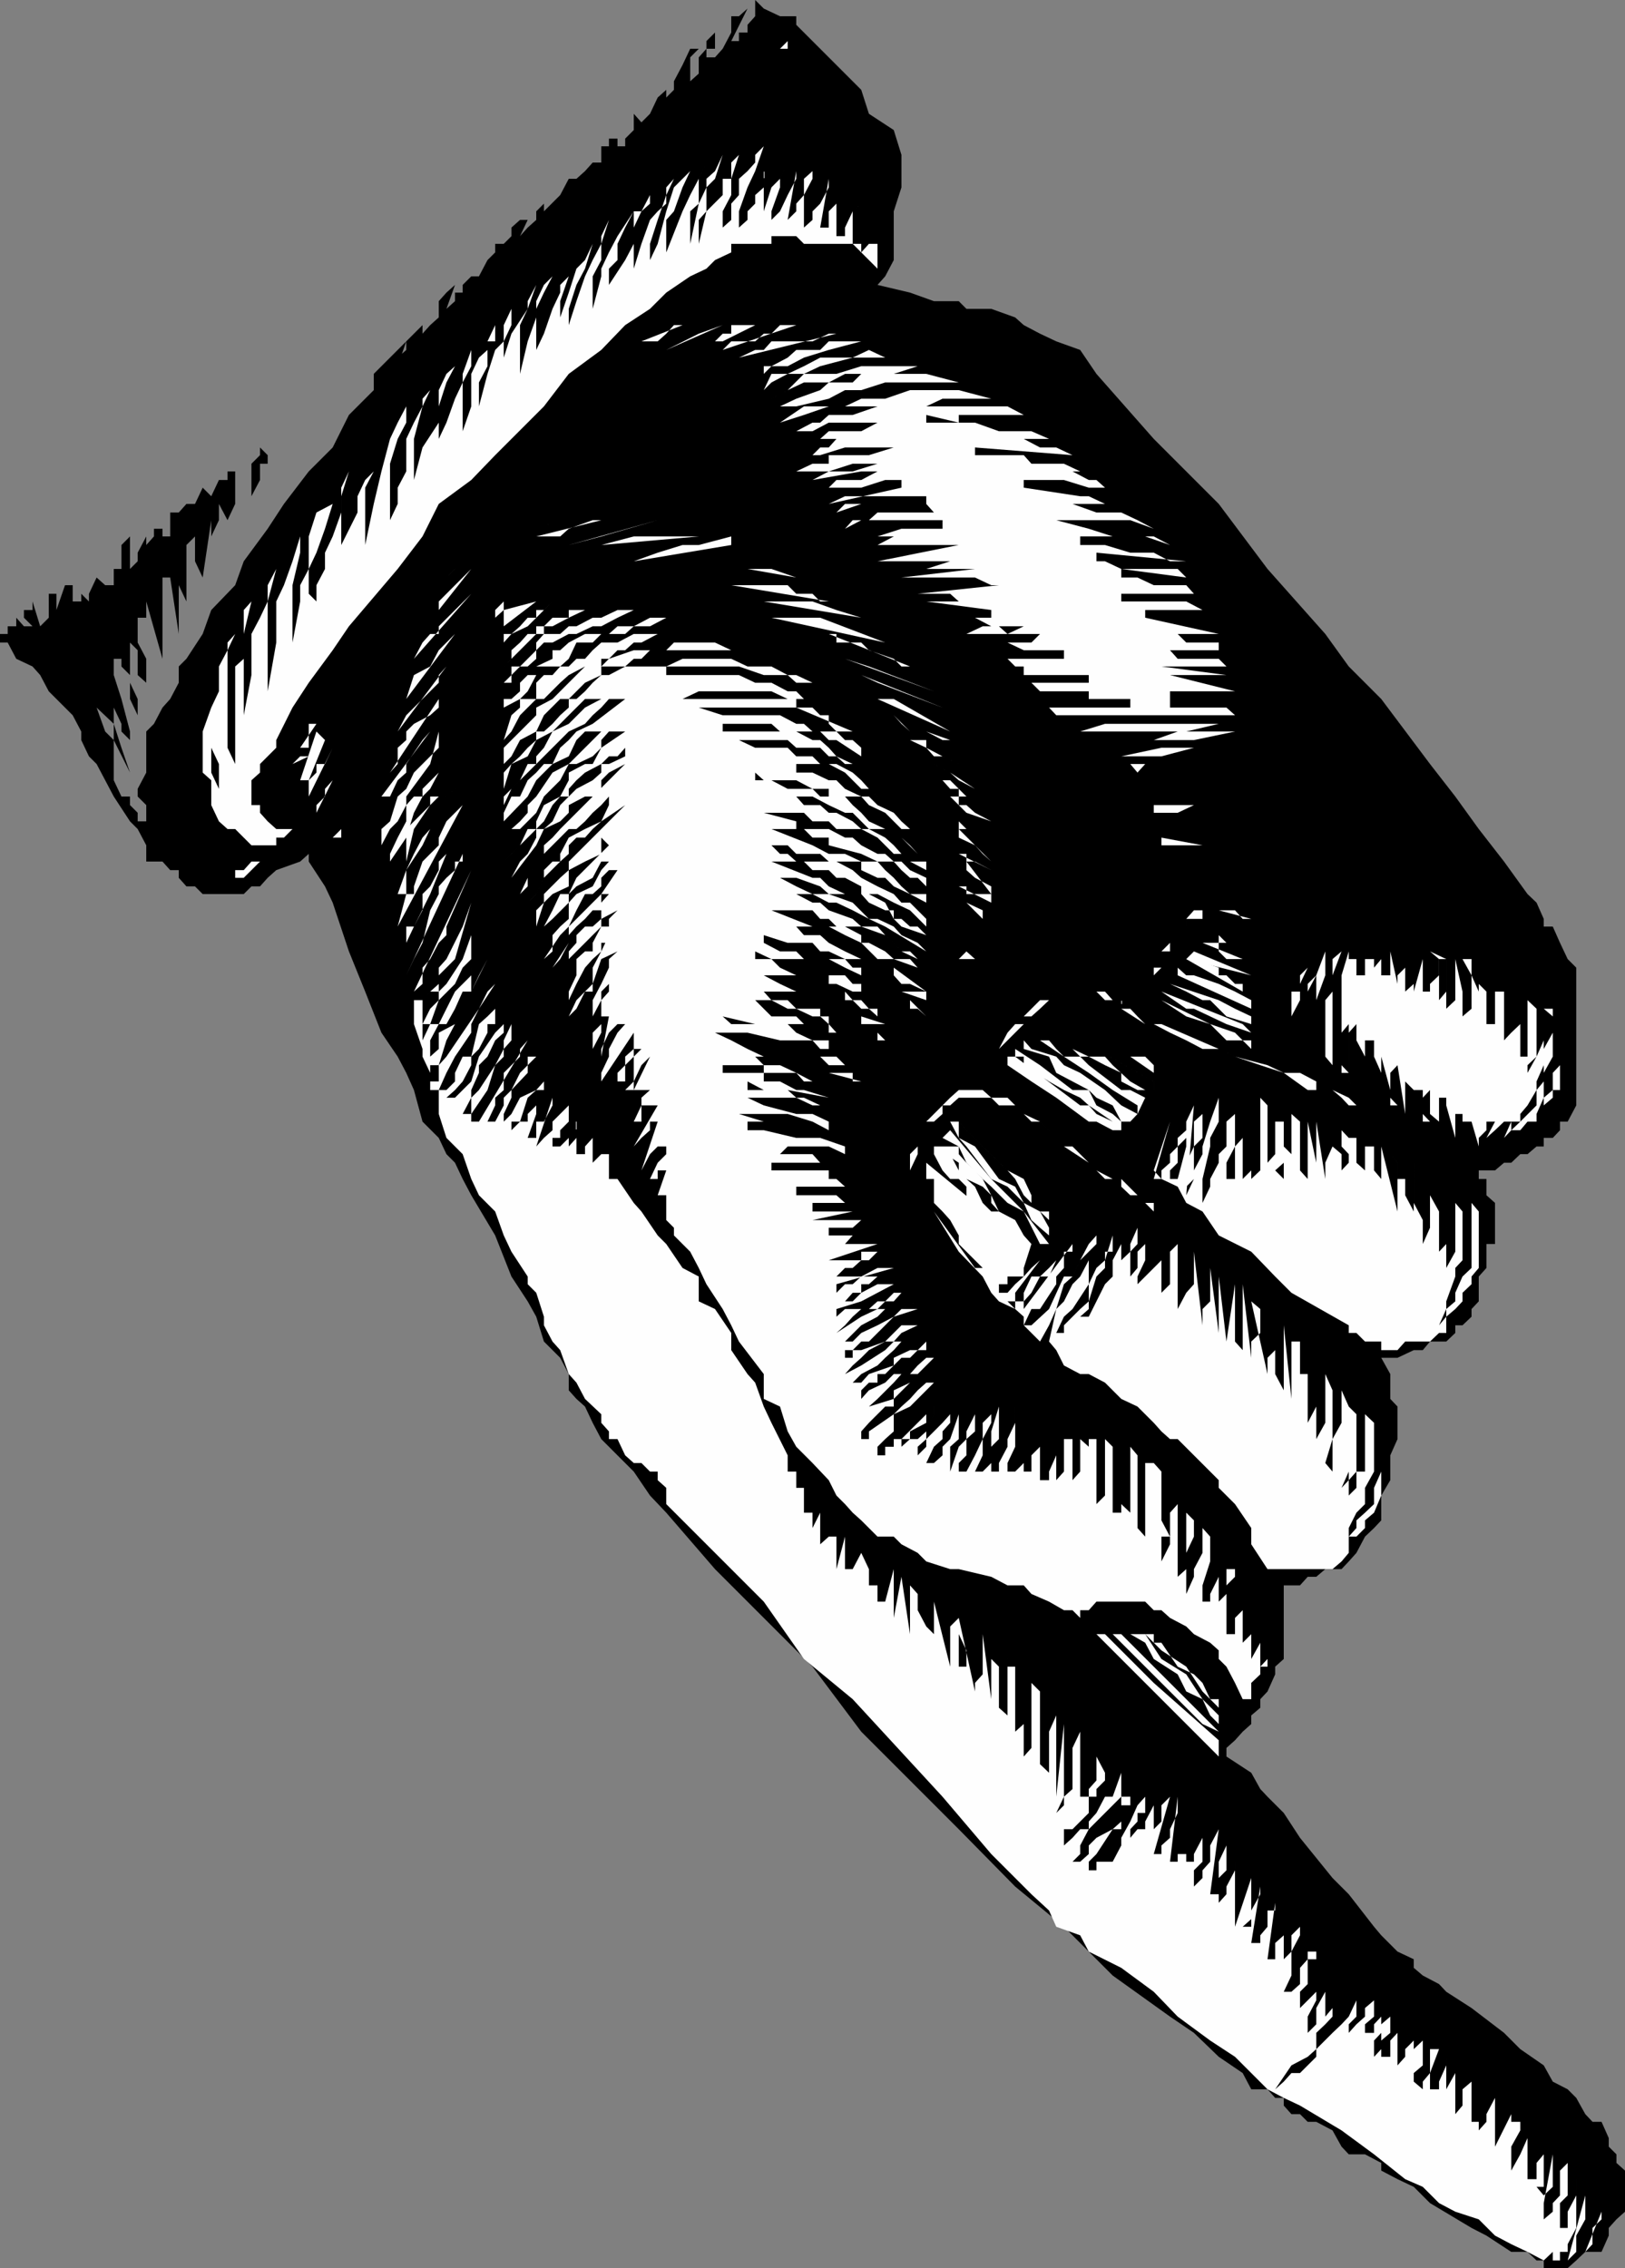<svg xmlns="http://www.w3.org/2000/svg" width="360" height="502.301"><rect width="100%" height="100%" fill="#808080" stroke="none"/><path d="M358.102 479v-1.902l-1.7-1.7V473.5l-1.601-3.602h-2l-1.598-1.699-2-3.601-1.902-1.899L344 461l-2-3.602-5.2-3.597-3.597-3.602-7.203-5.5-5.598-3.601-1.601-1.7-3.598-1.898-2-1.7v-1.902l-3.601-1.699-3.602-3.601-1.598-1.899-5.601-7.199-3.598-3.602L288 407l-3.598-5.5-3.601-3.602-1.598-1.699-2-3.601-5.5-3.598v-1.902l1.899-1.7 1.699-1.898 1.902-1.7v-1.902l2-1.699v-1.898l1.598-1.703 1.699-3.797v-1.703l1.902-1.7v-16.3H288l1.703-1.899h1.899l2-1.699h3.601l1.598-1.7 1.699-1.902 1.902-3.597 2-1.903L306 336.7v-5.5l2-3.398v-5.5l1.602-3.602v-7.2L308 309.8v-5.5l-2-3.6h3.602l3.601-1.7h2l1.598-1.902h3.601l2-1.899V293.5H324l2-1.902v-1.7l1.602-1.699v-5.5l1.699-1.898V275.5h1.902v-9.102l-1.902-1.699v-3.601h-1.7v-1.899h3.602l2-1.699h1.598l2-1.902h1.601l2-1.7H342V252h2l1.602-1.7v-1.902h1.699l1.902-3.597v-30.5l-1.902-1.903-1.7-3.597-1.601-3.602h-2V203.5l-1.598-3.602-2-1.898-5.199-7.2-5.601-7.202-5.2-7.2-5.601-7.199L306 154.801l-7.2-7.203-5.198-7.2L280.8 126 270 111.598l-14.398-14.399-12.7-14.398-3.601-5.301L234 75.598l-3.598-1.7L226.801 72l-1.899-1.7-5.3-1.902h-5.5l-1.7-1.699h-5.5l-5.3-1.898-7.2-1.703 1.7-1.899L198 57.598V46.8l1.703-5.301v-7.2L198 28.8l-5.5-3.6-1.7-5.302L176.403 5.5V3.598h-3.601l-3.598-1.7L167.301 0v3.598L165.6 5.5v1.7h-1.898v1.898H162l3.602-7.2-1.899 1.7H162v3.601l-1.898 3.602-1.7 1.898H156.5v-1.898h1.902V7.199L156.5 9.098V10.8l-1.7 1.898V16.3l-1.897 1.7v-5.3l1.899-1.9h-1.899l-1.699 3.598L149.301 18v1.898l-1.7 1.7V18v1.898l-1.898 1.7L144 25.199l-1.898 1.899-1.7-1.899v3.602l-1.902 1.898v1.7h-1.7v-1.7h-1.898v1.7h-1.699V36h-1.902l-1.7 1.898-1.898 1.7H126V41.5v-1.902l-1.898 3.601-3.602 3.602v-1.703l-1.7 1.703v1.898l-1.898 1.7-1.699 1.902 1.7-3.602h-1.7l-1.902 1.7V52.3L111.6 54v1.898V54h-1.898v1.898l-1.703 1.7-1.898 3.601h-1.7V59.5v1.7l-1.902 1.898V64.8h-1.7v1.898l-1.898 1.7 1.899-5.301-1.899 1.703-1.699 1.898V70.3L95.301 72l-1.7 1.898v1.7V70.3 72L90 75.598V77.5l-1.898 1.7v1.898l1.898-5.5-5.5 5.5-1.7 1.703v3.597l-5.5 5.5-3.597 7.2-5.3 5.3-5.5 7.2-3.602 5.5L54 124.3l-1.898 5.297-5.301 5.5-1.899 5.3-3.601 5.5-1.7 1.7v3.601l-1.898 3.602L36 156.699l-1.898 3.602-1.7 1.699v9.098l-1.902 3.601v1.7l1.902 1.902v3.597H30.5V180l-1.7-1.7v-1.902h-1.898l-1.699-3.597v-8.903L23.301 162l-1.899-5.3 3.801 3.6v3.598l3.598 7.2-1.899-5.5-1.699-5.297V149.5v7.2l1.7 3.6v1.7l1.898 1.898v1.7V162l-1.899-7.2-1.699-5.3v-3.602h1.7v1.7L28.8 149.5v5.3l1.699 3.598v1.903-5.5l-1.7-3.602v-10.8 1.902L30.5 144v5.5l1.902 1.7v3.6-8.902l-1.902-3.597v-5.5h1.902v10.797-14.399L36 145.9v-18h1.703l1.899 12.5v-16.1 5.297l1.699 3.601v-12.5l1.902-1.898v5.5l1.7 3.597L46.8 115.2V126v-7.2l1.699-3.6v-3.602l1.902 3.601v3.602-3.602l1.7-3.601v-7.2h-1.7v1.903H48.5V108v-1.7l-1.7 3.598L44.903 108l-1.699 3.598h-1.902l-1.7 1.902v1.7-3.602 1.902h-1.898v5.3H36v-1.702h-1.898v1.703l-1.7 1.898v1.7-3.598l-1.902 3.597v1.903L28.8 126v-7.2l-1.898 1.9v5.3h-1.699v1.898-5.5 7.2h-1.902v1.902-1.902l-1.899-1.7v-3.597 3.597l-1.699 3.602v1.7L18 131.5V126v7.2h-1.898v-3.602h-1.7l-1.902 5.5V131.5h-1.7v1.7H8.903h1.899v3.6l-1.899 1.9-1.699-5.5v1.898H5.301v1.703l1.902 1.898H5.301l-1.7-1.898v1.898H1.704v1.7H0v1.902h1.703l1.899 3.597 3.601 1.7 1.7 1.902 1.898 3.598L12.5 154.8l3.602 3.597L18 162v1.898l1.703 3.602 1.7 1.7 3.8 7.198 3.598 5.5 1.699 1.7 1.902 3.601v3.602H36l1.703 1.898h1.899v1.7L41.3 196.3h1.902l1.7 1.699H54l1.703-1.7h1.899l1.699-1.902 1.902-1.699L66.5 190.8l1.902-1.703v-1.899 3.602L72 196.3l1.703 3.597 3.598 10.801 3.601 8.899 3.598 9.101L88.102 234 90 237.598l1.703 3.8 1.899 7L97.203 252l1.7 3.598 1.898 1.902 1.699 3.598 1.902 3.601 5.301 8.899 3.598 9.101 3.601 5.5 1.899 3.399 1.699 5.5 3.602 3.601 1.898 3.602v3.597l1.703 1.903 1.899 1.699 1.699 3.598 1.902 3.601 3.598 3.602 3.601 3.597L144 331.2l3.602 3.801 10.8 12.5L180 369.098l10.8 14.402 10.802 10.8 10.8 10.798 12.5 12.703 10.801 8.898 5.5 5.5 5.297 5.301 12.703 9.098 5.297 3.601 5.5 5.301 5.3 3.598 1.903 3.601h3.598l1.699 1.899h1.902v1.703l1.7 1.898H288l1.703 1.7h1.899l3.601 1.902 2 3.597 1.598 1.7h3.601L306 479v1.7l3.602 1.898 3.601 1.703 3.598 3.597 9.199 5.5 3.3 1.7 5.5 3.601h3.602l2 1.899H342v1.703h5.3l1.903-1.703 2-1.899h3.598l1.601-3.601v-1.7l1.7-1.898 1.898-1.7v-9.1l-1.898-1.7"/><path fill="#fefefe" d="m354.8 489.8-3.597 8.9 1.598-1.7v-3.602l2-1.898v-1.7m-3.598-3.6-3.902 14.398 1.902-1.899v-3.601l2-3.598v-5.3m-2-3.602v3.601l-1.902 3.602v3.597h-1.7v1.7-7.2l1.7-1.699V479l-1.7 1.7v5.5L344 487.897v1.903l-2 1.699v-5.3l2-1.9v-7.202l-2 10.8V486.2l-1.598-1.898H342v-8.903 1.7L340.402 479v3.598h-2v1.703-12.5 1.699l-1.601 3.598-2 3.601v-5.3l2-3.598v-1.903h-2v7.2-8.899l-3.598 7.2v-10.801l-1.902 3.601v1.7l-1.7 1.902v1.699-10.8 7.198H326v1.903V461l-2 1.7v3.6l-1.598 1.9v1.698-12.5 1.7l-2 3.601v3.602V455.5v1.898L318.801 461v1.7h-2v1.898-5.5l2-5.297h-2v5.297L315.203 461v1.7l-2-1.7v-1.902l2-1.7V450.2v1.7l-2 1.902V461v-12.7 3.598l-1.902 1.903v1.699l-1.7 1.898v-9.097 1.898L308 451.9v3.601h-2v-3.602l2-1.699v-3.601l-2 1.703v5.5l-1.598 1.699v-3.602L306 450.2v-5.5 1.899l-1.598 1.703v1.898h-2v1.7-3.598l2-1.703V443l-2 1.7v1.898L300.5 448.3l-1.7 1.898V448.3l1.7-1.703V443l-1.7 3.598-1.597 1.703-2 1.898-3.601 3.602v1.699l-1.899 1.898-1.703 1.7h-1.898l-1.7 1.902-1.902 1.7 3.602-5.302 3.601-1.898 1.899-1.7v-3.6l2-1.9 1.601-1.702V443v1.7l-1.601 1.898V437.5v3.598l-2 3.601v3.602l-1.899 1.898v-3.601l1.899-3.598v-9.102 7.2L289.703 443 288 444.7v-3.602l1.703-1.7v-5.5h1.899V432.2h-1.899v1.7L288 435.8v3.597l-1.898 1.7h-1.7l1.7-3.598v-5.3l1.898-3.602v-1.899l-1.898 1.899v3.601l-1.7 1.7v1.902-12.703 5.5L282.5 430.3v3.597h-1.7l1.7-12.5v1.7h-1.7v3.601l-1.597 1.899v1.703h-2l2-12.5v1.699l-2 3.598v3.601h-1.902l1.902-1.699v-9.102l-3.601 10.801V412.3v1.898l-1.899 3.602v1.699L270 421.398v1.7-7.2l1.703-1.699v-5.5L270 412.301v7.199h-1.898L270 405.098l-1.898 3.601v3.602l-1.7 1.898v1.7L264.5 417.8v-3.602l1.902-1.898v-7.203V407l-1.902 3.598v1.703h-1.7v3.597-16.097 10.797h-1.898v1.703h-1.699l1.7-14.403v3.602l-1.7 3.598V407l-1.902 1.7v1.898h-1.7l3.602-12.7-1.902 1.903v3.597l-1.7 1.7v-7.2 1.903l-1.898 3.597v1.7H252L250.402 407v1.7-3.602l1.598-1.7V401.5h1.703v-3.602L252 399.801l-1.598 3.597-2 3.602v1.7l-1.902 3.6h-3.598v1.9h-1.699v-1.9l1.7-1.702 3.597-5.5h1.902V399.8h2v-1.903h-2v5.5l-1.902 1.7-3.598 1.902-1.699 1.7v1.898l-1.902 1.703h-1.7l1.7-1.703v-1.899l1.902-3.601 7.2-7.2v-5.3l-1.903 5.3h-1.7l-1.898 3.602-1.699 1.898v1.7h-1.902L237.6 407l-1.898 1.7v-3.602h1.899l1.699-1.7 1.902-1.898v-3.602h1.7V396.2l1.898-1.898v-1.703L242.902 389v5.3l-1.699 1.9v1.698-10.8 10.8h-1.902v3.602-18l-1.7 3.598v9.101l-1.898 1.7v1.902L234 401.5l1.703-3.602v-16.097L234 397.898v-21.597 3.597l-1.598 3.602v9.098l-2-1.899v-16.101l-1.902-1.899v-1.898 16.297L226.8 389v-19.902V381.8l-1.898 1.699v-14.402h-1.699V365.5v14.398l-1.902-1.699v-9.101l-1.7-1.7v-3.597 12.5l-1.898-14.403v8.903L216 372.699v1.899l-3.598-16.297v3.597l1.7 3.602v3.598h-1.7v1.703-14.203 1.703l-1.902 1.898v8.899l-3.598-14.399V365.5v-3.602l-1.699-1.699v-5.5 9.102-3.602l-1.902-3.601V353l-1.7-1.902v10.8l-1.898-12.699-1.703 9.102V347.5l-1.898 7.2h-1.7v-8.9 5.298H192.5V353v-5.5l-1.7-3.602V353v-11 1.898l-1.898 3.602h-1.699v-7.2l-1.902 7.2v-7.2h-1.7v3.598-7.199 3.602L181.704 342v-7L180 338.398v-5.3V335h-1.898v-5.5h-1.7v1.7-5.302H174.5v-3.597l-3.598-7.203-1.699-3.598-1.902-5.3-1.7-1.9L162 299v-3.8l-3.598-5.302-3.601-1.699v-5.5l-3.598-1.898-3.601-5.301-1.899-1.902-3.601-5.297-1.7-1.903-3.601-5.3h-3.598 1.7v-5.5h-1.7v5.5-7.2 1.7l-1.902 1.902v1.7-7.2l-1.7 1.898v1.7h-1.898v1.902-9.102V252L126 253.898v1.7-7.2V252l-1.898 1.898h-1.7V252h1.7v-1.7l1.898-1.902v-3.597l-3.598 3.597v1.903L120.5 252l-1.7 1.898 3.602-10.8v1.703l-1.902 3.597h-1.7V252h-1.898l1.899-5.3v-5.302l1.699-1.898v1.898h-1.7v3.403l-1.898 1.898v1.7h-1.699l-1.902 1.902v-1.903h1.902l1.7-5.3 1.898-1.7v-3.8 3.8l-3.598 1.7-1.902 3.601-1.7 1.7v-1.7l1.7-3.601v-1.7l3.601-3.8v-1.7l1.899-1.898h-1.899v1.898l-1.699 1.7-1.902 3.8-1.7 1.7v1.703l-1.898 3.597H108l1.703-3.597v-1.703l1.899-1.7v-3.8l1.699-1.7 1.902-1.898v-1.7l1.7-1.902-10.801 18h-1.7V246.7l3.598-5.3 1.703-5.5 1.899-1.899v-1.7l1.699-1.902v-3.597l-1.7 3.597v1.903l-1.898 3.597-3.601 5.5-1.7 1.7v3.601H102.5l1.902-3.601v-1.7l1.7-3.8v-1.7L108 234l1.703-3.602 1.899-1.699v-1.898l-1.899 1.898-3.601 5.301-1.7 5.5-1.902 1.898-1.7 1.7h-1.898l1.899-1.7 1.699-1.898 1.902-3.602V234l1.7-1.7 1.898-3.6v-1.9h1.703v-3.402l-1.703 1.7-1.898 1.703-1.7 7.199H102.5l-1.7 3.598v1.902l-1.898 1.898h-1.699l1.7-3.8L100.8 234l3.601-5.3v-1.9l1.7-3.402 1.898-3.8 1.703-1.7-3.601 5.5-3.602 5.301L98.902 234l-1.699 1.898v3.602h-1.902v-3.602h1.902l1.7-5.5 1.898-3.597 1.699-1.703 1.902-3.598v-1.902l1.7-3.598 1.898-3.602-3.598 7.2v1.902l-1.902 3.598-1.7 1.703-3.597 1.898v3.602L95.301 234h-1.7 1.7v-3.602l1.902-3.597h1.7l1.898-3.403 1.699-3.8h1.902v-7.2l1.7-1.699-1.7 1.7V216l-3.601 3.598-1.899 3.8-1.699 3.403h-1.902l-1.7 3.597v-3.597h1.7l1.902-5.301 3.598-3.602 1.699-3.597 1.902-1.903v-5.3l-1.902 5.3-3.598 5.5-1.699 1.7v1.902l-1.902 1.898-1.7 3.403V221.5l1.7-1.902h1.902V216l1.7-1.7 1.898-1.902 3.601-12.5-1.902 5.301-3.598 7.2-1.699 1.902v3.597l-1.902 1.7-1.7 1.902h-1.898v5.3l1.899 5.5v1.7l1.699 3.598v3.8h1.902v5.301l1.7 5.301 3.597 3.598 1.902 5.5 1.7 3.601 3.601 3.602 1.899 5.297 1.699 3.601 3.601 5.5v1.7l1.899 1.902 1.699 5.297v1.902l1.902 3.598 1.7 1.902 1.898 5.3 1.703 1.9 1.899 3.6 3.601 3.4v1.898l1.7 1.902v1.7h1.898l1.699 3.6 1.902 1.7v-1.7 1.7h1.7l1.898 1.898h1.703v1.903l1.899 1.699v3.598h3.601-3.601l21.601 21.601 8.899 12.7 10.8 8.902 19.899 21.597 10.8 12.7 8.899 8.902 3.902 3.598 1.598 3.601 5.3 1.899 1.903 3.601 7.2 3.602 7.199 5.297 5.3 5.5 7.2 5.3 5.5 3.602 3.601 3.598 3.598 3.601 3.601 1.899L288 466.3l9.203 5.5 7.2 5.297 6.898 5.5 3.902 1.703 3.598 3.597 3.601 1.903 5.2 1.699 3.601 3.598 3.598 1.902 3.601 1.7 3.598 1.898 2-1.899v1.899h1.602v-1.899h1.699V497l1.902-3.602v-10.8"/><path fill="#fefefe" d="m270 379.898-3.598-3.597-3.601-5.5-5.5-3.403-3.598-5.5 1.899 1.903 1.699 1.699 5.5 3.598 3.601 5.5 3.598 3.601v-1.898h-1.898l-1.7-3.602-1.902-1.898-3.598-1.703-3.601-5.297h-1.7v-1.903h-5.199l3.301 1.903 1.899 3.597 5.3 3.403 1.899 3.797 3.601 1.703 1.7 3.597 1.898 1.903v1.699l-21.598-21.602H246.5l19.902 19.903L270 383.5v1.898L255.602 372.7 244.8 361.9h-1.899L270 389v-9.102"/><path fill="#fefefe" d="m280.8 367.398-1.597 1.7v-7.2 1.903l-2 3.597v3.403-16.102 7.2l-1.902 1.902V353v3.598l-1.7 1.703v3.597h-1.898v-10.8l1.899-1.899V347.5h-1.899v-1.7 7.2L270 354.7v3.6-18 8.9l-1.898 3.8v1.7h-1.7v-3.602l1.7-5.297v-5.5l-1.7-1.903V335v8.898L264.5 347.5v1.7l-1.7 3.8v-9.102l1.7-3.597v-3.602L262.8 335v-3.8 16.3l-1.898 1.7v-21.4 5.298L259.203 335v5.3l-1.902-3.6v-10.802L255.6 324v16.3V324h-1.898v16.3L252 338.399v-16.097l-1.598-1.903V335l-2-1.902v-14.399V335H246.5v-14.602l-1.7-1.699V317v14.2l-1.898 1.898v-14.399h-1.699v-3.601 18-12.7l-1.902-1.699v-3.601 10.8l-1.7 1.903v1.699-10.8h-1.898V317L234 315.098l1.703 1.902v8.898L234 327.801v1.699-16.3 9.1l-1.598 3.598v1.903h-2v-14.602 7.2L228.5 322.3v3.597h-1.7v1.903-16.3V324l-1.898 1.898h-1.699V324l1.7-3.602V311.5v3.598l-1.7 3.601v1.7L221.301 324v1.898h-1.7v-5.5l1.7-1.699V311.5l-1.7 5.5v7l-1.898 1.898H216l1.703-3.597v-3.602l1.899-3.601V311.5v1.7l-1.899 1.898v3.601L216 322.301l-1.898 3.597h-1.7V324l1.7-1.7v-3.6L216 317v-5.5 1.7l-1.898 3.8v1.7l-1.7 1.698-1.902 5.5v-5.5l1.902-1.699V311.5h1.7-1.7v1.7l-1.902 5.5-1.7 1.698v1.903L206.903 324h-1.699l1.7-3.602 1.898-1.699V317l1.699-1.902V311.5l1.902-1.7-1.902 1.7v1.7l-1.7 1.898-1.898 1.902-1.699 1.7v1.698l-1.902 1.903v-1.903l1.902-1.699V317l1.7-3.8v-1.7h1.898-1.899v1.7l-1.699 3.8-1.902 1.7h-1.7l-1.898 1.698H198h1.703V318.7h1.899V317l3.601-1.902V311.5v1.7l-1.902 1.898-3.598 3.601H198v1.7h-1.898v1.902h-1.7v-1.903l1.7-1.699L198 317v-3.8l3.602-1.7 5.3-5.3h-1.699l-1.902 1.698-1.7 1.903-1.898 1.699-1.703 1.7-5.5 3.8v1.7h-1.7V317l1.7-1.902 3.602-3.598H198v-1.7l3.602-3.6 1.699-1.9h1.902-1.902l-1.7 1.9-3.601 1.698v1.903l-5.5 1.699-1.7 1.7-1.898 3.8 1.899-3.8 1.699-1.7 1.902-1.7 3.598-3.6 1.703-1.9h3.598l3.601-3.6h-1.699l-1.902 1.698-1.7 1.903H198l-1.898 1.898-3.602 1.7-1.7 1.902v-1.903l1.7-1.699h1.902v-1.898h1.7l1.898-1.903 1.703-1.699h1.899l3.601-3.601V299h-3.601L198 300.7v1.698l-5.5 1.903-1.7 1.898h-1.898v1.7-1.7l1.899-1.898 3.601-1.903 1.7-1.699L198 299l1.703-1.902h5.5H198L196.102 299l-5.301 3.398-3.598 1.903 1.7-1.903 1.898-1.699L192.5 299l3.602-1.902H198l1.703-1.899 3.598-1.699h1.902-5.5L198 295.2l-1.898 1.898L190.8 299h-1.899v1.7h-1.699V299h1.7l1.898-1.902h1.699l1.902-1.899 1.7-1.699 1.898-1.902 5.3-1.7h-3.597l-1.703 1.7-3.598 1.902-3.601 1.7-1.899 1.898h-1.699l3.598-3.598 3.601-1.902 1.7-1.7h3.601l3.598-1.699-3.598 1.7h-5.3l-3.602 1.699-5.5 3.601 1.902-1.699 1.7-1.902 1.898-1.7h3.601l1.7-1.699H198l1.703-1.898H198l-1.898 1.898h-1.7l-1.902 1.7h-5.297l-1.902 1.699v-1.7l5.5-1.699 7.199-3.8h-3.598l-3.601 1.902-1.899 1.898h-1.699l-1.902 1.7 1.902-1.7 1.7-1.898h1.898v-1.903h1.699l1.902-1.699H198h-7.2l-1.898 1.7h-1.699l-1.902 1.902v-1.903L198 280.801h-3.598l-3.601 1.898h-7.2 1.7l1.902-1.898h1.7l1.898-1.703h1.699l1.902-1.899h1.7-5.301v1.899h-7.2l10.801-3.598h-10.8 3.601l1.7-1.902h3.597-8.898v-1.7h5.3l1.899-1.699H180l8.902-1.898h-10.8H180v-1.903h10.8-3.597l-1.902-1.699h-8.899v-1.898h14.399-3.598l-1.902-1.703h-12.5 16.101-5.3v-1.899h-12.7V257.5h16.301-5.5L180 255.598h-7.2l1.7-1.7h9.102l3.601 1.7v-1.7h-18 18l-5.5-1.898h-5.3l-7.2-1.7h-3.601v-1.902H180l3.602 1.903v-1.903h-14.399l-5.5-1.699H174.5l5.5 1.7h3.602l-3.602-1.7h-3.598l-7.199-1.898-3.601-1.703h10.8L180 244.8h3.602-1.899l-3.601-1.703h-1.7l-1.902-1.7H162h3.602V239.5l3.601 1.898h5.297l9.102 1.7-5.5-1.7h-1.7l-3.601-1.898h-3.598v-1.902h-9.101v-1.7h9.101v1.7h7.2L180 239.5h-1.898l-1.7-1.902-3.601-1.7h-3.598L167.301 234h-7.2 10.801-1.699l-3.601-1.7-3.602-1.902-3.598-1.699h7.2l7.199 1.7H180l1.703 1.902h3.598-1.7v-1.903H180l-3.598-1.699-1.902-1.898H162l-1.898-1.703 7.199 1.703h16.3l1.7 1.898h-1.7v-1.898h-5.5l-1.699-1.703h-5.5l-1.699-1.7-1.902-1.898h3.601l3.598 1.898h1.902l3.598 1.7h1.703l1.899 1.703v-1.703h-1.899v-1.7h-5.3L174.5 221.5h-3.598l-1.699-1.902h-5.5 14.399L180 221.5l-1.898-1.902h-1.7l-3.601-1.7-3.598-1.898h-3.601 10.8v1.898V216l-3.601-1.7-1.899-1.902h-3.601V210.7l3.601 1.7h12.7l3.601 1.902 3.598 1.699h1.699-1.7v-1.7h-1.898l-1.699-1.902h-9.101l-1.7-1.699h-3.601l-3.598-1.898v-1.703l5.297 1.703h5.5l1.703 1.898h1.899l3.601 1.7h5.297-1.7l-3.597-1.7-3.601-1.898-1.899-1.703h-3.601l-1.7-1.899h-7.199 14.399l3.601 1.899 3.598 1.703 3.601 3.597H198l5.3 1.903-1.698-1.903H198l-1.898-1.699-3.602-1.898h-1.7v-1.703l-3.597-1.899H180l-9.098-3.601H180l1.703 1.902h1.899l1.699 1.7h5.5l5.3 1.898L198 208.8l1.703 1.898 3.598 1.7-1.7-1.7h-1.898L198 208.801l-1.898-1.703-1.7-1.899h-3.601l-1.899-1.699-5.3-1.902-1.899-1.7H180L176.402 198h-7.199H180l3.602 1.898h1.699l3.601 1.7 3.598 1.902 3.602 1.7 9.101 5.5-1.902-1.9-3.598-1.702-1.703-1.899-3.598-1.699H192.5l-3.598-3.602-5.3-1.898H180l-3.598-1.7-3.601-1.902h3.601l5.301 1.903 1.899 1.699h7.199l1.699 1.898 3.602 1.7H198v1.902l1.703 1.7 5.5 1.898-1.902-1.899h-1.7l-1.898-1.699H198l-1.898-3.602L192.5 198h-5.297l-3.601-1.7-1.899-1.902H180l-9.098-3.597h7.2l1.898 1.898h3.602l1.699 1.7h1.902l3.598 1.902V198h3.601l3.598 1.898 3.602 1.7 3.601 3.601V203.5l-3.601-3.602h-1.899L198 198l-3.598-1.7-3.601-1.902-1.899-1.699-3.601-1.898h-8.899l-1.902-1.703h-1.7l-1.898-1.899h3.598l1.902 1.899h5.301l1.899 1.703h7.199v1.898l3.601 1.7h1.7L198 196.3l3.602 1.699 3.601 1.898V198h-3.601l-1.899-1.7-1.703-1.902-1.898-1.699-1.7-1.898h-3.601l-3.598-1.703h-3.601L180 187.199l-9.098-3.601h7.2L180 185.5h3.602v1.7l7.199 1.898 3.601 1.703H198l1.703 1.898 1.899 1.7h1.699l1.902 1.902v-1.903l-3.601-1.699-1.899-1.898H198l-1.898-1.703h-1.7l-3.601-1.899-1.899-1.699h-1.699l-3.601-1.902h-7.2v-1.7L169.203 180h8.899l1.898 1.898h3.602l1.699 1.7h5.5l3.601 1.902 3.598 3.598h1.703l1.899 1.703 3.601 1.898v-1.898h-3.601l-1.899-1.703-1.703-1.899-1.898-1.699-3.602-1.902h-1.7l-1.898-1.7-3.601-1.898h-1.7l-1.898-1.7h-3.601l-1.7-1.902h-7.199H180l3.602 1.903 3.601 1.699h1.7l3.597 3.598h3.602l3.601 1.902 3.598 3.598-1.7-1.899-1.898-1.699-3.601-1.902-3.602-1.7-1.7-1.898-1.898-1.7-1.699-1.902h-5.5L180 174.7h-5.5l-3.598-1.898h-3.601v-1.703l1.902 1.703h7.2L180 174.7h3.602v1.7h7.199l1.699 1.902 3.602 1.699 1.898 1.898 1.703 1.7h1.899l3.601 1.902-3.601-1.902-1.899-1.7L198 180l-3.598-1.7-1.902-1.902h-1.7l-3.597-1.699-1.902-1.898h-1.7L180 171.098h-3.598v-1.899h-12.699 19.899l3.601 1.899 1.7 1.703 1.898 1.898h1.699l1.902 1.7H198v1.902-1.903h-3.598L192.5 174.7l-1.7-1.898-1.898-1.703-3.601-1.899h-3.598L180 167.5h-3.598l-1.902-1.902h-7.2l-3.597-1.7H162h12.5l1.902 1.7h5.301l1.899 1.902h1.699l1.902 1.7h3.598l1.699 1.898 1.902 1.703 3.598 1.898-3.598-1.898-1.902-1.703-1.7-1.899h-1.898l-3.601-1.699-1.7-1.902-1.898-1.7H180L176.402 162h-16.3v-1.7h10.8l1.899 1.7h8.902l1.899 1.898h1.699l5.5 3.602 3.601 1.7-3.601-1.7v-1.902l-1.899-1.7h-1.699L185.301 162H180l-1.898-1.7h-1.7l-3.601-1.902h-12.7l-5.3-1.699h21.601l12.5 5.301h-3.601l-1.7-1.7v-1.902h-1.898L180 156.7h-3.598v-1.898h-27.101 1.902l3.598-1.703h16.101l3.598 1.703h9.102v1.898-1.898h-5.5l-1.7-1.703H174.5l-3.598-1.899h-3.601l-3.598-1.699h-16.101v-1.902h16.101l5.5 1.902h5.297l1.902 1.7H180l-3.598-1.7H174.5l-3.598-1.902h-5.3l-3.602-1.7h-10.797l-3.601 1.7H138.5l-3.598 1.902h-1.699l-1.902 1.7-1.7 1.898-1.898 1.703H126v1.898l-1.898 1.7-1.7 1.902L120.5 162h-1.7v1.898l-1.898 1.7-1.699 1.902-1.902 1.7-1.7 1.898v3.601l1.7-5.5 3.601-1.699 1.899-3.602 3.601-1.898 1.7-1.7 1.898-1.902 3.602-3.597h3.601l1.7-1.703 1.898-1.899-3.598 3.602-3.601 1.898-3.602 3.602-3.598 1.699-1.902 3.598-1.7 1.902v1.7h-1.898l-1.699 3.6-1.902 1.9-1.7 1.698v1.903l1.7-3.602L126 162l3.602-1.7 1.699-1.902 1.902-1.699 1.7-1.898h3.597l-7.2 5.5-3.597 1.699-1.703 1.898-1.898 1.7-1.7 3.601H120.5l-1.7 1.899-1.898 1.703-1.699 3.597h-1.902L111.6 180v1.898l5.301-5.5 1.899-3.597 3.601-3.602L126 167.5l1.703-3.602 1.899-1.898h3.601l1.7-1.7-1.7 1.7-3.601 3.598-3.602 3.601-3.598 1.899-3.601 5.3-1.899 1.903V180l-1.699 1.898-1.902 1.7-1.7 1.902 1.7-1.902h1.902l3.598-3.598 1.699-3.602 3.602-3.597 1.898-3.602h1.703l3.598-1.699 1.902-1.902v-1.7l1.7-1.898h3.597l-5.297 3.598-1.902 3.601h-1.7L126 171.098v1.703l-1.898 3.597-3.602 1.903-1.7 3.597v1.7h-1.898l-1.699 3.601-1.902 1.899-1.7 1.703 7.2-7.203 1.699-1.7 1.902-3.597 1.7-1.903H126V174.7l1.703-1.898 1.899-1.703 3.601-1.899 1.7-1.699h1.898l1.699-1.902v1.902l-3.598 1.7h-1.699v1.898l-1.902 1.703-3.598 1.898-1.703 1.7-1.898 1.902-1.7 3.597-1.902 1.7h-1.7v1.902l-1.898 3.598-1.699 1.703-1.902 3.597 5.5-7.199 1.699-3.601 3.602-1.7L126 180v-1.7l3.602-1.902h1.699l1.902-1.699v-1.898l1.7-1.703 3.597-1.899-7.2 7.2-3.597 3.601-3.601 3.598-1.7 1.902-1.902 1.7v1.898l-1.7 1.703-1.898 3.597v1.903L115.203 198l1.7-3.602 1.898-3.597 1.699-1.703 3.602-3.598 1.898-1.902h1.703l1.899-1.7L131.3 180l1.902-1.7 1.7-1.902v1.903l-1.7 3.597-3.601 1.7L126 185.5l-1.898 3.598v1.703h-1.7l-1.902 1.898v1.7L118.8 198l-1.898 1.898 1.899-1.898 1.699-3.602 3.602-3.597 1.898-1.703v-1.899l1.703-1.699h1.899l1.699-1.902 1.902-1.7 5.297-3.597-12.5 12.5v1.898l-1.898 1.7L120.5 198v1.898l-1.7 1.7v3.601l1.7-5.3 1.902-1.899 3.598-1.7v-3.6l3.602-1.9 3.601-1.702V185.5l1.7 1.7-7.2 7.198L126 198h-1.898l-1.7 3.598-1.902 3.601-1.7 1.899 1.7-1.899 1.902-1.699 3.598-3.602V198l1.703-1.7 3.598-1.902 1.902-3.597h1.7l-1.7 1.898-1.902 3.602-3.598 1.699-1.703 1.898v3.602l-1.898 1.7-1.7 1.898v3.601l-1.902 1.7 3.602-5.301 1.898-1.899 1.703-3.601 1.899-3.598h1.699l1.902-1.7v-1.902l1.7-1.699h1.898L133.203 198l-1.902 1.898-3.598 3.602-1.703 1.7v3.6l-1.898 3.598-1.7 1.903 3.598-5.5v-1.703l1.703-1.899 1.899-1.699 1.699-1.902h1.902V198h3.598-1.899l-1.699 1.898v3.602l-1.902 1.7h-1.7l-1.898 1.898v1.703L126 210.699v3.602l-1.898 3.597 1.898-3.597v-1.903l1.703-1.699 1.899-1.898 1.699-1.703 1.902-1.899V203.5l3.598-1.902-1.899 1.902v1.7h-1.699l-1.902 3.6v1.9h-1.7l-1.898 1.698V216L126 219.598v1.902l1.703-3.602 1.899-3.597 1.699-1.903 1.902-1.699v-1.898h1.7v-1.703l1.898-1.899-1.899 1.899-1.699 3.601-1.902 3.602v3.597l-1.7 1.7-1.898 1.902-1.703 3.598 1.703-1.7 1.899-3.8h1.699v-1.7l1.902-5.5 3.598-1.699-1.899 1.7v1.902l-1.699 3.597-1.902 3.602v3.598l-1.7 1.703 1.7-1.703 1.902-3.598v-1.902l1.7-1.7v1.7l-1.7 1.902v5.3l-1.902 1.9v3.6l1.902-3.6v-3.602h1.7l-1.7 8.902v-1.7l1.7-3.6 1.898-1.9h1.699l-1.7 1.9-1.898 3.6v1.7l-1.699 3.598v1.902l7.2-10.8v3.6L138.5 234v1.898l-1.7 1.7v3.8-1.898h1.7v-3.602l1.902-1.898v-1.7h1.7l-1.7 1.7v5.5l-1.902 1.898h1.902V239.5l1.7-3.602L144 234l-3.598 7.398v7-7H144l-1.898 1.7v1.703l-1.7 3.597v1.903-1.903h1.7v-3.597h3.601l-5.3 9.097 1.699-1.898 1.898-1.7v-1.902h1.703l-3.601 10.801 1.898-3.601 1.703-1.7h1.899v1.7l-1.899 1.902-1.703 3.598h1.703v-1.899h1.899l-1.899 5.5h1.899v5.5l1.699 1.7v1.699l3.601 3.601 1.899 3.602 1.699 3.597 3.602 5.5L162 293.5l1.703 3.598 5.5 7.203v5.5l3.598 1.699 1.699 5.5 1.902 3.398L180 324l3.602 3.8 1.699 3.4 1.902 1.898 1.7 1.902 1.898 1.7 3.601 3.6H198l1.703 1.7 3.598 1.898 1.902 1.903 5.297 1.699h1.902l7.2 1.7 3.601 1.898h3.598L228.5 353l3.902 1.7 3.301 1.898h1.899l1.699 1.703v-1.703h1.902l1.7-1.899h10.8l1.899 1.899h1.699l1.902 1.703 3.598 1.898 1.699 1.7 3.602 1.902L270 365.5v1.898l1.703 1.7 1.899 3.601 1.699 3.602h1.902v1.898-5.5l2-1.898v-1.703h1.598v-1.7m-21.598-3.598L270 374.599Zm0 0"/><path fill="#fefefe" d="M306 318.7v7.198l-1.598 3.602v3.598l-2 1.902-1.902 1.7v1.698l-1.7 1.903v-1.903l1.7-3.398 1.902-1.902V329.5l2-3.602v-10.8l-2-1.899V311.5v14.398H300.5v3.602l-1.7 1.7v-3.4l1.7-1.902V313.2l-1.7-1.699v-3.602 19.903l-1.597 1.699 1.598-3.602V311.5l-1.598-3.602v-3.597 10.797l-2 3.601v7.2L293.602 324l1.601-5.3v-10.802l-1.601-3.597v-1.903 12.7l-2 3.601V299v12.5l-1.899 3.598V304.3H288v-7.203h-1.898V309.8l-1.7-16.301v14.398L282.5 304.3v-14.403V299l-1.7 1.7v3.6l-3.597-16.1 2 1.698v5.301l-2 1.899v3.601l-1.902-16.3V299l-1.7-1.902v-12.7l-1.898 12.7L270 282.699v12.5l-1.898-14.398v7.398l-1.7 1.7v3.601l-1.902-16.3v7.198l-1.7 1.903v3.597V275.5v10.8l-1.898 3.598v-16.3 1.902l-1.699 1.7v7.198l-1.902 1.903v-14.403 7.2l-1.7 1.703v3.597-12.5 8.903l-1.898 1.898-1.703 1.7v-1.7l1.703-3.601v-7.2 3.602L252 277.2v3.6l-1.598 1.9h-2 2v-5.5l1.598-1.7v-3.602l-1.598 3.602v1.7l-2 1.898v3.601-12.5 5.301l-1.902 3.598v3.601l-1.7 1.7-1.898 3.8-1.699 3.399h-1.902l1.902-1.7V288.2l1.7-5.5 1.898-1.898V277.2h1.699v-3.601l-1.7 5.5-1.898 1.703-1.699 3.597v3.801l-1.902 1.7-1.7 1.699-1.898 1.902v1.7H234l1.703-3.602 1.899-1.7 3.601-5.5V277.2l1.7-1.699v-1.902l-1.7 1.902v3.598l-1.902 3.601-1.7 1.7-1.898 3.8-1.703 1.7-1.598 7.199h-2l2-3.598 1.598-3.602 1.703-5.5 1.899-1.699 1.699-3.601 1.902-1.899v-1.7l-1.902 3.598-1.7 3.601h-1.898l-3.3 7.2-3.903 3.601h-1.7l1.7-3.602h1.902l3.598-5.5V282.7l1.703-1.898V277.2h1.899v-1.7L226.8 289.898V288.2l1.699-1.898 1.902-3.602h2l1.598-3.601V275.5v3.598l-1.598 1.703-2 1.898H228.5l-1.7 3.602v1.898h-1.898v1.7l-1.699-1.7h1.7v-1.898l5.5-7.203-1.903 1.703-1.7 1.898-1.898 1.7-1.699 1.902h-1.902v-1.903h1.902V282.7h3.598v-1.898l1.699-5.301-1.7-1.902-1.898-3.399-3.601-1.898-1.7-3.602-1.898-3.601L216 259.2l-1.898-1.699-1.7-1.902v-1.7h-5.5l5.5 3.602v1.7l1.7 1.898 3.601 1.703 1.899 1.898v1.7l1.699 1.902h-1.7l-1.898-1.903-1.703-3.597-1.898-1.703-1.7-1.899-1.902-3.601-3.598-1.7v1.7l1.899 3.601 1.699 1.899h1.902l1.7 1.703v3.597H216l-10.797-8.898v3.598h1.7v5.3l1.898 1.903 1.699 1.898 1.902 3.399v1.902l5.301 5.3H216l-9.098-12.5 5.5 8.9 5.301 5.5 1.899 3.6 1.699 1.9 3.601 1.698 1.899 1.7v1.902l3.601 3.598h2L234 299l1.703 3.398 3.598 1.903h1.902l3.598 1.898 3.601 3.602L252 311.5l3.602 3.598L257.3 317l1.902 1.7h1.7l3.597 3.6 3.602 3.598 1.898 1.903v1.699l3.602 3.598 3.601 5.3V342l3.598 5.5h14.402l2-1.7 1.598-1.902v-3.597h1.699l1.902-1.903V336.7l2-1.699 1.598-3.8v-12.5m21.603-39.603V268.3L326 266.398v14.403l-2 1.898-1.598 3.602v1.898l-2 1.7v1.699l-1.601 1.902 1.601-3.602V288.2l2-5.5v-1.898l1.598-1.703V268.3l-1.598-1.903V277.2l-2 3.602v1.898l-1.601 7.2 1.601-7.2v-19.898V275.5l-1.601 1.7v1.898V268.3l-2-3.602v-3.601h-1.598 1.598v10.8l-1.598 3.602v-5.3l-2-3.802V257.5v14.398-3.597l-1.902-3.602v-3.601h-1.7V257.5L308 255.598l1.602 1.902v10.8L306 253.899V264.7v-3.601l-1.598-1.899v-5.3h-2v7.199-1.899l-1.902-1.7V252h-1.7v9.098V252l-1.597-1.7v3.598l1.598 1.7v1.902l-1.598 1.7v1.898-5.5l-2-1.7v-5.5 5.5l-1.601 3.602v3.598l-2-12.7v9.102l-1.899-9.102v12.7L288 259.199v-10.8l-1.898-1.7V257.5v-1.902l-1.7-1.7v-9.097 16.297l-1.902-1.899 1.902-1.699v-9.102H282.5v-5.3 12.5l-1.7 1.902v1.7-14.4l-1.597-1.702v16.101l-2 1.899v-18 16.101l-1.902 1.899v-18V252l-1.7 1.898v7.2h-1.898V257.5l1.899-3.602v-10.8 3.601l-1.899 1.7v5.5L270 255.597v9.101-21.601V257.5l-1.898 3.598v1.703l-1.7 3.597v-5.3l1.7-7.2V252l1.898-3.602v-5.3l-1.898 5.3-1.7 5.5v1.7l-1.902 3.601v1.899l-1.7 3.601v-1.898l1.7-1.703v-7.2l1.902-1.898v-8.902 3.601l-1.902 1.7v5.5l-1.7 3.601v7.2l1.7-19.9-1.7 3.598v5.5l-1.898 7.2h-1.699v-1.899l1.7-1.699v-3.602L262.8 252v-3.602 1.903L260.902 252v1.898l-1.699 1.7v1.902l-1.902 1.7v1.898h-1.7l3.602-12.7-3.601 10.801 1.699 1.899 3.601 1.703 1.899 3.597 3.601 1.903 3.598 5.297 7.203 3.601 5.297 5.5 3.602 3.602L298.8 293.5v1.7h1.699l1.902 1.898H306V299h3.602l1.699-1.902h5.5l2-1.899h1.601v-3.601l2-1.7L324 288.2v-1.898l2-1.903V282.7l1.602-1.898v-1.703"/><path d="M259.203 340.3h-1.902v5.5l1.902-3.8v-1.7"/><path fill="#fefefe" d="M345.602 226.8v9.098l-1.602 1.7v3.8l-2 1.7v5.3h-1.598v1.903-1.903H342v-3.597l2-1.703v-1.7h1.602v-14.597m1.698 14.597-1.698 1.7 1.699-1.7"/><path fill="#fefefe" d="M344 225.098v3.601l-2 3.602v7.199l-1.598 1.898v3.403l-3.601 3.597-2 1.903h2l1.601-1.903h2V246.7l1.598-3.601v-5.5l2-3.598v-8.902"/><path fill="#fefefe" d="M342 223.398v7L340.402 234l-2 3.598v-1.7l2-1.898v-10.602l-2-1.898V234h-1.601v-14.402 7.203l-2 1.898v3.602V216v12.7l-1.598 1.698v-10.8h-2v-1.7 8.903h-1.902v1.898-9.101l-1.7-1.7v-5.5 14.403-7.203L326 216v-3.602h-2l2 3.602v7.398l-2 1.7v-5.5l-1.598-7.2v9.102l-2 1.898v-11l-3.601-1.699 2 1.7V216l-2 1.898v1.7h-1.598v-7.2l-2 7.2v-8.899 7.2l-1.902 1.699v-8.899 3.602L309.6 216v1.898L308 210.7v7.2-1.9h-2v-7.2 7.2-7.2 3.598l-1.598 1.903V216v-3.602h-2V210.7v5.3H300.5v-8.902 5.3h-1.7V216v-5.3l-1.597 5.3v21.598h1.598l-1.598-1.7V228.7l1.598-1.898v-1.703V239.5l1.699 1.898-1.7-1.898v-10.8l1.7-1.9v3.598l1.902 3.602v7.398-11h2V234l1.598 3.598v5.5V234l2 7.398v3.403h1.602L308 243.098v-5.5l1.602-1.7L311.3 246.7v-7.2l1.902 1.898v7-7h2v7h1.598v1.903-1.903l-1.598-1.699v-3.601l1.598-1.7v5.301l2 1.7v1.902-7.203h1.601V252v-7.2l2 7.2v-5.3H324v7.198-5.5h2l1.602 5.5v-5.5V252l1.699-1.7v-1.902h1.902L329.301 252l1.902-1.7 2-1.902h1.598L333.203 252l1.598-1.7v-1.902h2V246.7l1.601-1.898 2-3.403V239.5l1.598-3.602v-12.5m2 1.7v-1.7h-2zm-95.598-3.598H246.5l-1.7-1.902H234l-1.598 1.902h-2l-3.601 3.598v1.703h-1.899l-1.699 1.898-1.902 3.602V234h-1.7 1.7v-1.7l5.5-5.5v-1.702h1.699l1.902-1.7 2-1.898 1.598-1.902h8.902l1.899 1.902h3.601v1.898l5.301 3.403h3.598L270 232.3l3.602 1.699 5.601 1.898 5.2 1.7 5.3 3.8h5.5l3.598 1.7 1.699 1.703h-1.7l-1.597-1.703-2-1.7h-3.601V239.5L288 237.598h-3.598l-3.601-1.7-7.2-1.898-3.601-1.7h-3.598l-3.601-1.902-3.598-1.699-3.601-1.898h-1.899L252 225.098l-1.598-1.7h-2V221.5"/><path d="M318.8 212.398v9.102l1.602-1.902v-7.2h-1.601"/><path fill="#fefefe" d="M295.203 235.898V216l2-5.3-2 1.698v7.2l-1.601 1.902V234l1.601 1.898m-1.601-25.198-2 5.3v18-12.5l2-5.5v-5.3m-66.802 36-1.898-1.9-1.699-1.702h-3.601l-1.899-1.7h-5.3l-1.903 1.7-1.7 1.703-3.597 3.597V252l-1.902 1.898-1.7 1.7v3.601l1.7-3.601v-1.7l1.902-1.898v-3.602h1.7l1.898-1.699v-1.898h1.699l1.902-1.703h7.2l1.699 1.703h3.601l3.598 3.597h1.902L234 252l1.703 1.898 5.5 3.602 1.7 1.7 3.597 1.898h1.902v1.703l2 1.898H252l1.703 1.7h1.899v1.902l-7.2-7.203h-3.601l-7.2-7.2h-1.898L234 252l-3.598-3.602-3.601-1.699m64.801-35.999v5.3l-1.899 1.898v12.5-10.8l1.899-3.598v-5.3m-1.899 3.6L288 216v3.598h-1.898v7.203-1.703L288 221.5v-3.602l1.703-3.597m-12.5 17.999-3.601-3.6-5.5-1.9-10.801-5.3 5.5 3.598 5.3 1.703 1.899 1.898 1.703 1.7h5.5v1.902M252 255.598l1.703-1.7-1.703 1.7"/><path fill="#fefefe" d="m232.402 275.5-5.601-7.2-7.2-7.202L210.5 250.3l-1.7 1.7 3.602 1.898 1.7 3.602 3.601 3.598 1.899 1.703 3.601 3.597 3.598 1.903 3.601 7.199h2m42.898-48.7-18-7.202 5.5 3.8h1.7l3.602 1.7 3.601 1.703 5.5 1.898-1.902-1.898"/><path fill="#fefefe" d="m232.402 271.898-2-3.597-3.601-1.903-1.899-3.597-3.601-1.703-5.301-7.2-3.598-1.898v-3.602H210.5l1.902 3.602 1.7 1.898 5.5 7.2 3.601 1.703 3.598 3.597 1.699 3.801 1.902 1.7 2 1.699v-1.7m44.801-45.098v-1.702l-3.601-1.7L270 221.5l-10.797-3.602 3.598 1.7 3.601 1.902h1.7l3.601 3.598 5.5 1.703"/><path fill="#fefefe" d="m212.402 248.398 1.7 1.903 3.601 3.597 5.5 5.301 1.7 1.899 1.898 3.601 3.601 3.602 2 1.898v-1.898h-2l-1.902-1.903V264.7l-1.7-3.601-3.597-1.899-5.5-5.3-3.601-3.598-1.7-1.903m64.801-26.899-3.601-1.902-3.602-1.7-5.5-1.898h-1.7l-1.898-1.7v1.7l16.301 7.398V221.5M234 266.398 219.602 252 234 266.398m21.602-26.898-16.301-9.102 16.3 9.102v1.898h-1.898l-3.3-1.898-3.903-3.602-1.7-1.898h-3.597l-3.601-1.7 1.699 1.7h1.902l3.598 1.898 3.601 1.7v1.902l3.598 1.898h1.703v1.7l-3.3-1.7h-2l-7.2-5.5-1.902-1.898h-3.598L234 232.3l-1.598-1.902h-2l5.301 3.602 5.5 3.598 5.297 3.8 5.5 3.403v1.898l-3.598-1.898-3.601-3.403-5.5-3.8-3.598-1.7L234 234l-5.5-1.7-1.7-1.902v1.903l5.602 1.699 1.598 3.598 3.602 1.902 3.601 1.898 1.7 1.7 3.597 1.703 1.902 3.597-1.902-1.699-3.598-1.898-1.699-3.403h-3.601l-7.2-5.5-5.5-3.597V234h1.899v1.898l5.601 3.602 3.301 1.898 3.598 1.7 1.902 1.703h-1.902L224.902 234h-1.699v1.898l5.297 3.602 5.5 3.598 7.203 5.3h1.7l3.597 1.903h1.902v-1.903h2L252 246.7l1.703-3.601v-1.7h1.899V239.5"/><path d="m241.203 244.8 5.297 3.598-3.598-1.699zm0 0"/><path fill="#fefefe" d="m262.8 212.398 12.5 7.2v-1.7h-1.698L271.703 216H270v-1.7l-5.5-1.902h-1.7M250.402 234l5.2 3.598v-1.7L253.703 234h-3.3"/><path fill="#fefefe" d="M262.8 212.398 277.204 216l-12.703-5.3Zm-32.398 48.7-5.5-7.2 5.5 7.2m36-52.298 8.899 3.598h-3.598L270 210.7v-1.898h-3.598M228.5 255.598l-1.7-1.7 1.7 1.7m41.5-48.5v1.703h3.602v1.898-1.898h-1.899L270 207.098m-5.5-5.5-1.7 1.902v1.7h-1.898 1.899v-1.7h3.601v-1.902H270l7.203 1.902h-1.902l-1.7-1.902H264.5M255.602 216l1.699-1.7h-1.7zm1.698-5.3h1.903v-1.9zm0 0"/><path fill="#fefefe" d="m259.203 208.8 1.7-1.702-1.7 1.703M264.5 187.2h1.902l-9.101-1.7v1.7h7.199m-12.5-8.9h3.602v1.7h5.3l3.598-1.7h5.5-18m-7.2-9.1h5.602l1.598 1.898 1.703-1.899h18-26.902m-3.598-1.699h16.098l7.199-1.902h9.102H257.3l-8.899 1.902h-7.199m-3.6-3.602H264.5l9.102-1.898h-12.7l-5.3 1.898h-18M234 162h28.8l7.2-1.7h3.602H244.8l-5.5 1.7H234m25.203-5.3v-1.9h12.5-12.5v-1.702h14.399l-14.399-3.598h12.5l-14.402-1.902h14.402l-1.703-1.7h-9.098L259.203 144h-3.601H270v-1.7h-7.2l-1.898-1.902h-5.3H270l-16.297-3.597v-1.703h14.399-1.7l-3.601-1.899h-14.399V131.5h18-1.902l-1.7-1.902h-7.198l-3.602-1.7h-3.598V126l14.399 1.898-1.899-1.898h-12.5l-3.601-1.7h-1.899v-1.902l19.899 1.903h-3.598l-3.601-1.903h-5.2l-5.601-1.699h-5.5v-1.898h14.402l5.5 1.898-3.601-1.898H246.5l-5.297-1.703-7.203-1.899h16.402l5.2 1.899-3.602-1.899-3.598-1.699h-5.5l-5.3-1.902h-5.2 18-5.601l-3.598-1.7h-1.902L226.8 108v-1.7h8.902l5.5 1.7h5.297-1.7l-1.898-1.7h-1.699l-3.601-1.902H221.3h19.902-1.902l-3.598-1.699H228.5l-1.7-1.898H216v-1.703l21.602 1.703L234 99.098h-3.598l-3.601-1.899h-14.399 20L228.5 95.5h-7.2l-5.3-1.902h-3.598v-1.7h14.399L223.203 90H198h7.203l3.598-1.7h10.8l-7.199-1.902h-10.8l-5.5 1.903H190.8L187.203 90h-9.101l-5.301 3.598 5.3-1.7 5.5-1.898h10.801l-5.5 1.898h-5.3l-1.899 1.7H180l-3.598 1.902H180l3.602-1.902h12.5-1.7l-3.601 1.902h-7.2l-1.898 1.7h-5.3 19.699H185.3l-1.7 1.898h-1.898L180 100.8h-3.598 5.301l5.5-1.703H198l-5.5 1.703h-8.898v1.898H180l-3.598 1.7h7.2l5.3-1.7H198h-3.598l-5.5 1.7h-5.3L180 106.3l10.8-1.903h8.903-5.3l-3.602 1.903h-5.5L183.6 108h-1.898 9.098l5.3-1.7h3.602v1.7l-16.101 3.598 3.601-1.7h18v1.7h-18L185.3 113.5l5.5-1.902h14.402l1.7 1.902h-12.5l-1.903 1.7h-3.598l-1.699 1.898 3.598-1.899h18v1.899h-9.098l-5.3 1.703H190.8h21.601H198l-3.598 1.898h-3.601 21.601l-18 3.602h19.7-3.602L205.203 126H198h18l-16.297 1.898H216l3.602 1.7h1.699l-18 1.902h7.199l1.902 1.7h12.5-19.699l14.399 1.898v1.703H208.8h7.2l3.602 1.898h8.898-1.7l-3.597 1.7-1.902-1.7h-3.598l-3.601 1.7h-1.7H234h-3.598L228.5 142.3H216h7.203l3.598 1.699h8.902v1.898h-18 5.5l1.7 1.7H239.3h-16.098 3.598v1.902h14.402v1.7H226.8h1.699l1.902 1.898H244.8h-3.598v1.703H228.5h21.902v1.898h-18l1.598 1.7h39.602l-1.899-1.7h-12.5m-75.601 80.9 7.199 1.902h-1.899v-1.902h-5.3m18-16.098v1.898h1.699l1.902 1.7-3.601-3.598M216 212.398l-1.898-1.699-1.7 1.7zm1.703-1.698-3.601-3.602 3.601 3.601M194.402 228.7v1.698h1.7zm-18 5.3h5.301l1.899 1.898h5.3-1.699L185.301 234h-8.899m23.301-14.402h5.5v1.902Zm18-12.5L216 205.199l1.703 1.899m-26.903 18v1.703h5.302zM198 214.3v1.7l1.703 1.898h1.899l3.601 1.7L198 214.3m14.402-18h1.7v1.7h5.5v1.898l-7.2-3.597m5.301 7.199v-1.902l-3.601-1.7zm-30.5 16.098v1.902h1.7l1.898 1.898h1.699l1.902 1.7v-1.7H192.5l-1.7-1.898h-1.898l-1.699-1.902m26.899-28.798v1.9l1.898 1.698 3.602 1.903V198l-5.5-7.2M181.703 216h1.899v1.898h1.699l3.601 1.7h7.2-5.301v-1.7h-1.899L187.203 216h-5.5"/><path fill="#fefefe" d="M212.402 189.098h1.7v1.703H216l3.602 1.898-7.2-3.601m0-5.5v1.902l3.598 1.7 1.703 1.898 1.899 1.703-7.2-7.203"/><path fill="#fefefe" d="M212.402 181.898v1.7h5.301l1.899 1.902-1.899-1.902h-3.601l-1.7-1.7m-3.602-5.5h1.7l3.602 3.602 5.5 1.898L216 180l-1.898-1.7h-1.7v-1.902h-3.601"/><path fill="#fefefe" d="M206.902 172.8h1.899l1.699 1.9h1.902v1.698h5.301-3.601l-1.7-1.699-1.902-1.898h-3.598m-1.699-3.601h1.7l3.597 1.898 5.5 3.601-3.598-1.898-1.902-1.703-3.598-1.899h-1.699m-3.601-5.301 3.601 1.7 1.7 1.902h1.898l3.601 1.7H216h-3.598l-3.601-1.7-3.598-1.902v-1.7h-3.601m-3.602-5.5 1.703 1.903 1.899 1.699h3.601l5.297 1.898 1.902 1.7 1.7 1.902-1.7-1.902-1.902-1.7h-1.7L205.204 162h-3.601L198 158.398m-3.598-3.598L210.5 162l-12.5-7.2Zm-3.602-5.3 18 7.2-14.398-5.5zm-3.597-3.602 19.7 7.2-14.403-5.5zm-3.601-5.5 18 7.2h-1.899l-1.703-1.7-5.5-1.898-1.7-1.7h-5.5v-1.902h-1.698m-12.7-3.598 25.2 5.5-14.399-5.5zm-1.699-3.6 21.598 3.6-5.5-1.702-5.301-1.899h-10.797M162 129.598l21.602 3.601h-1.899L180 131.5h-3.598l-1.902-1.902H162M98.902 205.2l5.5-12.5-12.699 26.898v1.902-1.902l1.899-1.7v-3.597l1.699-1.903 1.902-3.597 1.7-1.703v-1.899m34.3-57.601v-1.7h1.7L136.8 144h1.699l1.902-1.7h1.7l3.601-1.902h14.399-19.7l-3.601 1.903h-3.598L131.301 144l-1.7 1.898h-1.898l-1.703 1.7h-1.898l-1.7 1.902H120.5l-1.7 1.7v3.6h-3.597v1.9l-1.902 1.698-1.7 5.5 1.7-1.898 1.902-3.602 3.598-3.597h1.699l3.602-3.602L126 149.5l3.602-1.902h3.601-3.601L126 151.199l-3.598 3.602-3.601 1.898v1.7l-1.899 1.902-1.699 1.699-1.902 1.898-1.7 1.7v3.601l1.7-1.699 1.902-3.602 3.598-1.898 1.699-3.602 3.602-3.597H126l3.602-3.602 3.601-1.699v-1.902h5.297l1.902-1.7h1.7L144 144h23.3-5.3l-3.598-1.7h-9.101l-1.7 1.7h-7.199l-5.5 1.898-1.699 1.7m-30.703 41.5v1.703h-1.7v1.898l-1.898 1.7-1.699 1.902V198l-1.902 3.598-1.7 7.203-1.898 3.597L90 216l12.5-26.902M154.8 126h10.802l10.8 1.898-5.5-1.898h-16.101"/><path d="M205.203 91.898v1.7h7.2zm0 0"/><path fill="#fefefe" d="m98.902 189.098-1.699 1.703v1.898l-1.902 3.602L93.6 198v3.598l-1.898 3.601H90v3.602l1.703-3.602L95.301 198l3.601-8.902M145.703 126l7.2-1.7h18-18l-7.2 1.7M172.8 90h3.602l7.2-1.7 3.601-1.902h3.598l5.3-1.699h16.301l-7.199-1.898h-14.402l-1.899 1.898h-5.3l-1.899 1.7-5.3 1.902L172.8 90m-70.3 88.3-3.598 3.598-1.699 3.602v1.7l-1.902 1.898-1.7 1.703-1.898 5.5V198H90l-1.898 7.2 14.398-26.9m-1.7-3.6-1.898 1.698L97.203 180l-1.902 3.598-1.7 1.902-1.898 3.598L90 192.699V198h-1.898L90 192.7l3.602-5.5 1.699-3.602L97.203 180l1.7-3.602 1.898-1.699m10.801-16.301V156.7l3.601-1.898 1.7-1.703 1.898-3.598v-1.902h5.3l1.899-1.7 1.703-3.597h3.598l1.902-1.903h5.297l1.902-1.699H144l3.602-1.898h1.699H144l-3.598 1.898h-3.601l-1.899 1.7h-5.3L126 142.3l-1.898 1.7h-1.7v1.898l-3.601 1.7v1.902h-1.899l-1.699 1.7v1.898l-1.902 1.703h-1.7v3.597"/><path fill="#fefefe" d="m170.902 88.3 3.598-1.902 3.602-1.699h5.5l3.601-1.898H198l5.3-1.703h-12.5l-5.5 1.703h-7.198l-3.602 3.597-3.598 1.903M97.203 172.8v3.598h-1.902v1.903l-3.598 3.597-1.703 1.7v7.203l-3.598 5.5L90 190.8l1.703-7.203 3.598-5.297 1.902-1.903V172.8m64.797-54-7.2 1.9h-3.597l-5.5 1.698-5.3 1.903L162 120.699v-1.898"/><path fill="#fefefe" d="M97.203 169.2v1.898l-3.601 3.601v1.7h-1.899L90 178.3v3.597l-1.898 3.602-1.7 3.598v1.703L90 185.5l1.703-5.5 1.899-3.602L95.3 174.7l1.902-3.601V169.2m14.4-18h1.699v-1.7l1.902-1.902h1.7l1.898-1.7V144l1.699-1.7h1.902l3.598-1.902h1.703l3.598-1.699h1.902l3.598-1.898 3.601-1.703h-3.601l-3.598 1.703h-1.902l-3.598 1.898H126l-1.898 1.7H120.5l-1.7 1.902V144l-3.597 3.598h-1.902v1.902l-1.7 1.7m57.602-64.802 1.7-1.699 3.597-1.898h3.602l3.601-1.703 7.2-1.899h7.199L192.5 77.5l-3.598 1.7h-7.199l-3.601 1.898L174.5 82.8h-3.598l-1.699 3.597m-36 34.303 21.598-1.9h-14.399zm0 0"/><path fill="#fefefe" d="M97.203 162v3.598l-5.5 5.5L90 174.699l-1.898 1.7-1.7 5.5-1.902 1.699v3.601l1.902-3.601 1.7-1.7L90 178.301v-1.903l5.3-7.199L97.204 162m68.398-79.2h3.601l1.7-1.702h3.597l3.602-1.899 5.5-1.699 7.199-1.902h-7.2l-1.898 1.902h-5.3l-1.903 1.7-3.598 1.898h-1.699V82.8h-3.601m-54 64.798 3.601-3.598 1.7-1.7 1.898-1.902h1.699V138.7h1.902l3.598-1.898 3.602-1.703H126v1.703h-3.598L120.5 138.7h-1.7v1.7h-1.898l-1.699 1.902-1.902 1.699v1.898l-1.7 1.7M95.3 162l-1.698 1.898L90 169.2v1.899l-1.898 1.703-1.7 3.597H84.5L95.3 162m30.7-41.3 19.703-5.5-12.5 3.6zm-50.398 62.898-1.899 1.902h1.899zM163.703 79.2l21.598-5.302h-1.7l-3.601 1.7h-9.098l-1.699 1.902h-1.902l-3.598 1.7m-66.5 75.6v1.9l-1.902 1.698-3.598 1.903L90 162v1.898l-1.898 1.7v3.601l-1.7 1.899L97.203 154.8m25.199-21.6-1.902 1.898h-1.7v1.703h-1.898l-1.699 1.898-1.902 1.7h-1.7v1.902l1.7-1.903 3.601-1.699 5.5-5.5M72 183.598 73.703 180 72 183.598"/><path fill="#fefefe" d="M194.402 46.8V54H192.5l-1.7 1.898v-9.097V54h-1.898v-7.2l1.899-1.702-1.899 1.703-1.699 3.597v1.903h-1.902V41.5v3.598l-1.7 1.703v3.597h-1.898l1.899-10.8V41.5l-1.899 3.598L180 46.8v1.898l-1.898 1.7v-7.2l1.898-3.6v-1.7l-1.898 1.7v3.601l-1.7 1.899V46.8l-1.902 1.898 1.902-10.8v1.699l-1.902 3.601-1.7 3.602-1.898 1.898V46.8l1.899-5.301v-1.902L174.5 36l-1.7 3.598-1.898 1.902-1.699 5.3-1.902 1.9 1.902-1.9v-8.902l1.7-1.898-1.7 1.898V41.5l-1.902 1.7v1.898l-1.7 1.703v1.898l-1.898 1.7V46.8l1.899-5.301 1.699-3.602 1.902-5.5-1.902 1.903V36l-1.7 1.898-1.898 1.7v3.601L162 45.098v3.601l-1.898 1.7V52.3v-5.5L162 43.199v-3.601l1.703-5.297L162 36v3.598h-1.898v3.601l-3.602 3.602L154.8 54v-5.3l1.7-1.9v-5.3l1.902-1.902 1.7-5.297-1.7 3.597-1.902 1.7V41.5l-1.7 3.598L152.903 54v-7.2l1.899-1.702v-5.5L156.5 36l-1.7 3.598-1.898 3.601-1.699 3.602-3.601 9.097V48.7l1.699-1.898 1.902-5.301 1.7-3.602L149.3 41.5l-1.7 5.3-1.898 7.2L144 57.598V54l1.703-5.3 1.899-5.5 1.699-3.602-1.7 1.902v3.598l-1.898 1.703L144 48.699 142.102 54l-1.7 5.5v-9.102l1.7-3.597L144 45.098v-1.899l-1.898 3.602h-1.7V54l-1.902 3.598-3.598 5.5V59.5l1.899-1.902V54l1.699-3.602 1.902-3.597-3.601 5.5-1.899 3.597-1.699 3.602v1.7l-1.902 7.198V61.2l1.902-3.601V54l1.7-5.3-1.7 3.6V54l-1.902 3.598-1.7 3.601-1.898 5.5L126 72v-3.602l1.703-5.3 1.899-3.598L131.3 54l-1.7 3.598-1.898 1.902L126 64.8l-1.898 5.5-1.7 5.298 1.7-5.297v-3.602L126 61.2v-3.601V61.2l-1.898 1.899V64.8l-1.7 3.597-1.902 5.5-1.7 3.602v-9.102l1.7-3.597 1.902-3.602-1.902 1.899-1.7 3.601V70.3l-1.898 5.297-1.699 7.203V72l1.7-3.602 1.898-5.3-1.899 3.601v1.7l-3.601 5.5-1.7 5.3v5.5-9.101l1.7-3.598v-3.602L111.6 72v3.598l-1.898 1.902L108 82.8l-1.898 7.2v-5.3L108 81.097v-5.5h1.703V72L108 75.598V77.5l-1.898 1.7-1.7 3.6V90l-1.902 5.5V84.7l1.902-3.602v-5.5V77.5l-1.902 5.3v1.9l-1.7 3.6-1.898 5.298-1.699 3.601v3.602V90l1.7-5.3 1.898-3.602-1.899 1.703-1.699 3.597v7.2l-3.601 5.5-1.899 7.203v-9.102L93.602 90l1.699-3.602-1.7 1.903V90l-1.898 3.598L90 97.199v7.2L88.102 108v3.598l-1.7 3.601v-12.5l1.7-5.5L90 93.598V90l-1.898 3.598-1.7 3.601-1.902 7.2-1.7 7.199-1.898 9.101V108l1.899-3.602v-3.597 3.597l-1.899 1.903-1.699 3.597v3.602l-3.601 7.2v7.198-18l1.699-5.5L75.6 108v5.5l-1.898 5.3L72 122.399V126l-1.898 3.598v3.601l-1.7-1.699V126l1.7-3.602 1.898-5.3 1.703-5.5-3.601 1.902-1.7 5.3v7.2l-1.902 3.598v3.601l-1.7 9.102v-12.703l1.7-7.2v-3.597l1.902-3.602-1.902 3.602-1.7 5.5-1.898 5.297-1.699 3.601v9.102l-1.902 10.797v-19.899L61.203 126l-1.902 3.598v3.601l-1.7 3.602-1.898 3.597v9.102L54 158.398v-18l1.703-7.199L54 135.098v10.8l-1.898 1.7v21.601l-1.7-3.601V144l1.7-3.602-1.7 1.903V144l-1.902 3.598v5.5l-1.7 3.601v8.899l1.7 3.601v5.5l-1.7-3.601v-18 3.601L44.903 162v9.098l1.899 1.703v5.5l1.699 3.597 1.902 1.7h1.7L54 185.5l1.703 1.7h5.5v-1.7h1.7l1.898-1.902H66.5h-5.297l-1.902-1.7L57.6 180v-1.7h-1.898v-5.5l1.899-1.702v-1.899l3.601-3.601v-1.7l3.598-7.199 3.601-5.5L73.703 144l3.598-5.3L88.1 126l5.5-7.2 3.602-7.202 7.2-5.297 5.3-5.5L120.5 90l5.5-7.2 7.203-5.3L138.5 72l5.5-3.602 3.602-3.597 5.3-3.602L156.5 59.5l1.902-1.902 3.598-1.7V54h8.902v-1.7h5.5l1.7 1.7h10.8l5.5 5.5V46.8"/><path fill="#fefefe" d="m111.602 138.7 7.199-5.5-7.2 1.898zm-37.899 34.1L72 174.7v1.698l-1.898 1.903V180l3.601-7.2m-16.101 18h-1.899L54 192.7h-1.898v1.698h-1.7H54l1.703-1.699 1.899-1.898H59.3h-1.7m41.302-43.203-1.699 1.902v1.7l-1.902 1.898-1.7 1.703L90 158.398 88.102 162l10.8-14.402m61.2-70.098 16.3-5.5h-3.601l-1.899 1.898h-1.699l-1.902 1.7H162l-1.898 1.902M118.8 118.8l14.403-3.6h-1.902L126 117.097l-1.898 1.703H118.8"/><path fill="#fefefe" d="M115.203 133.2h-3.601l-1.899 1.898v1.703l1.899-1.703v-1.899h3.601m-41.5 32.399L72 169.199h-1.898v1.899l-1.7 1.703v3.597l5.301-10.8m27.097-25.2L97.204 144l-1.902 3.598-3.598 1.902L90 154.8l10.8-14.402M66.5 172.8h1.902L72 163.899 70.102 162 66.5 172.8m52.3-55.702 5.302-1.899-5.301 1.899M167.3 72H162v1.898h-1.898l-1.7 1.7h-3.601 5.3l7.2-3.598m-62.899 59.5-3.601 3.598-3.598 3.601v1.7h-1.902l-1.7 1.902-1.898 3.597 12.7-14.398"/><path fill="#fefefe" d="m64.8 169.2 3.602-1.7H66.5zm5.302-8.9h-1.7v5.298H66.5l3.602-5.297m34.3-34.301-3.601 3.598-1.899 1.902-1.699 1.7v1.898l7.2-9.098m43.199-48.5 12.5-5.5-5.301 1.898zM100.8 126l-1.898 1.898 1.899-1.898m50.402-54h-1.902l-1.7 1.898-1.898 1.7h-3.601L151.203 72M174.5 9.098V10.8h-1.7zm0 0"/><path d="M57.602 99.098v1.703l-1.899 1.898v7.2l1.899-3.598v-3.602H59.3v-1.898l-1.7-1.703M68.402 95.5 66.5 97.2l1.902-1.7"/></svg>
